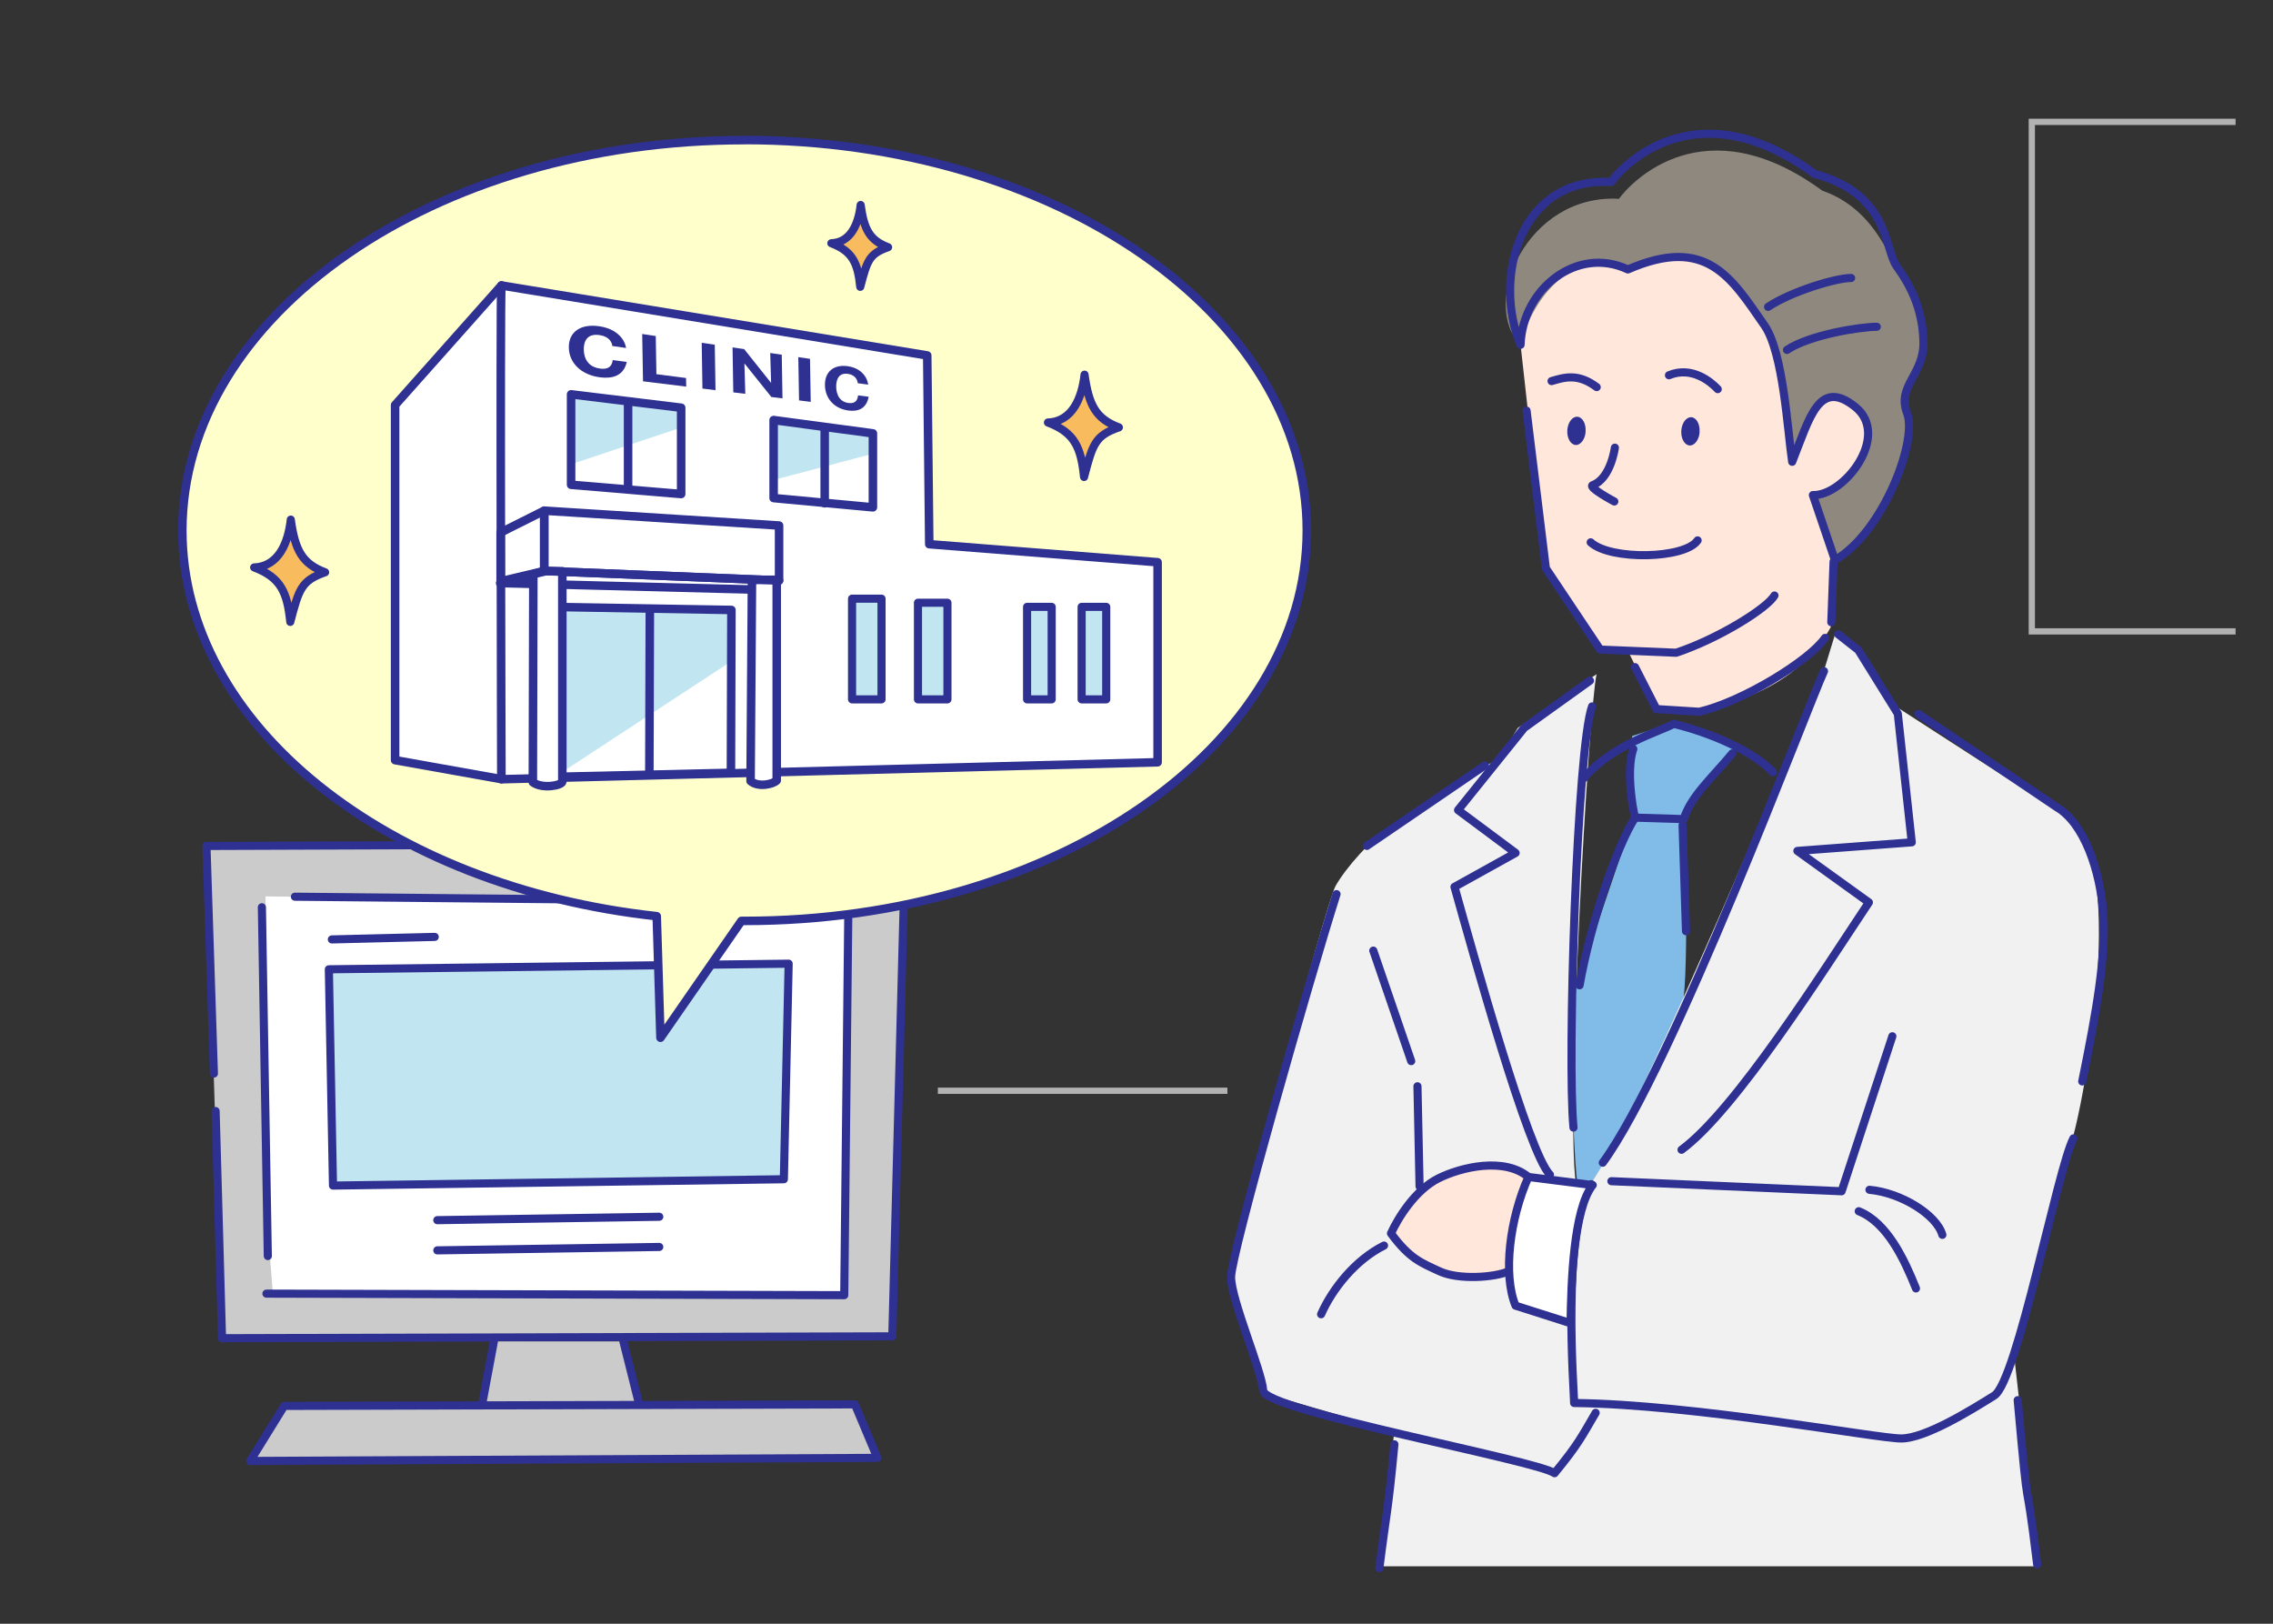 <?xml version="1.0" encoding="UTF-8"?>
<svg id="_レイヤー_1" data-name="レイヤー_1" xmlns="http://www.w3.org/2000/svg" width="280" height="200" viewBox="0 0 280 200">
  <rect x="0" y="0" width="280" height="200" fill="#333333" stroke="none"/>
  <defs>
    <style>
      .cls-1 {
        fill: #f1f1f1;
      }

      .cls-2, .cls-3, .cls-4, .cls-5, .cls-6, .cls-7, .cls-8, .cls-9 {
        stroke: #2e3191;
        stroke-linecap: round;
        stroke-linejoin: round;
      }

      .cls-2, .cls-10 {
        fill: #cbcbcb;
      }

      .cls-3 {
        fill: #f8bc5e;
      }

      .cls-4, .cls-7, .cls-11 {
        fill: #fff;
      }

      .cls-5, .cls-12 {
        fill: #c1e5f1;
      }

      .cls-13, .cls-6 {
        fill: #ffe7db;
      }

      .cls-14 {
        fill: #2e3191;
      }

      .cls-15 {
        fill: #81bbe8;
      }

      .cls-16 {
        stroke: #b2b2b2;
        stroke-width: .77px;
      }

      .cls-16, .cls-8, .cls-9 {
        fill: none;
      }

      .cls-7, .cls-8 {
        stroke-width: 1.05px;
      }

      .cls-17 {
        fill: #ffc;
      }

      .cls-18 {
        fill: #8e887f;
      }
    </style>
  </defs>
  <path class="cls-15" d="M201.08,90.65c-.66,2.48-.17,8.75.17,10.07,0,0-7.43,21.47-7.6,23.28-.17,9.08.33,19.98.66,21.63l1.71.06c6.22-7.65,9.85-19.05,11.01-21.03,1.16-1.98.5-23.78.5-23.78,1.65-2.31,4.79-7.93,6.61-9.08l-7.93-2.81-5.12,1.65Z"/>
  <path class="cls-1" d="M196.67,83.05c-.99,4.62-3.85,54.83-2.53,62.75l1.87-.11c5.83-7.93,27.85-61.1,28.84-63.63l1.21-3.96,2.64,1.98,4.51,6.72,21.14,13.65c7.82,3.85,2.75,34.68.55,41.17-2.2,6.5-6.06,23.56-6.83,24.99l2.97,26.31h-81.36l2.09-16.62-15.41-4.51c-2.09-2.42-4.73-12.99-4.73-14.97s11.67-45.47,12.88-47.67c1.21-2.2,4.62-6.06,6.5-6.94,1.87-.88,9.36-7.05,13.54-8.59l2.42-3.96,9.69-6.61Z"/>
  <path class="cls-13" d="M187.31,42.47l3.03,27.21,6.28,9.74,3.96.83,3.3,6.77,5.61.33c10.9-1.82,14.7-7.76,16.02-10.07l.53-8.28-2.72-8.01c6.65-.56,6.98-6.18,6.65-7.83-.33-1.65-2.31-4.79-4.62-3.96s-4.2,5.8-4.58,7.69c-.05-2.08-1.53-13.64-2.85-15.45-1.32-1.82-5.72-13.52-17.39-8.24-5.06-2.16-13.77.57-13.22,9.28Z"/>
  <path class="cls-18" d="M187.31,42.47c-5.04-5.05.79-18.63,12.12-17.98,1.52-2.11,10.52-11.64,25.04-1.01,6.9,2.4,8.56,9.21,10.16,11.43,1.6,2.22,2.22,3.09,2.31,7.18.09,4.09-3.32,5.41-2.01,8.82s-3,14.69-8.89,18.08l-2.72-8.01c3.84.14,9.92-7.72,5.21-10.87-3.92-2.62-5.57,1.24-7.76,6.77-.58-3.87-1.08-13.43-3.41-16.79-4.11-5.92-7.14-11.12-16.83-6.9-6.32-2.96-11.67,3.12-13.22,9.28Z"/>
  <g>
    <path class="cls-9" d="M188.05,50.58l2.38,19.42,6.69,10.01,9.36.39c5.28-1.76,11.23-5.5,12.11-7.05"/>
    <path class="cls-9" d="M187.31,42.47c-3.41-8.13-.17-20.71,11.16-20.05,1.52-2.11,10.52-11.64,25.04-1.01,9.28,2.5,8.56,9.21,10.16,11.43,1.6,2.22,3.18,5.16,3.27,9.25.09,4.09-3.32,5.41-2.01,8.82s-3,14.69-8.89,18.08l-2.72-8.01c3.84.14,9.64-7.34,5.21-10.87-4.44-3.53-5.57,1.24-7.76,6.77-.58-3.87-1.08-13.43-3.41-16.79-4.11-5.92-7.14-11.12-16.83-6.9-6.32-2.96-12.99,2.46-13.22,9.28Z"/>
    <path class="cls-9" d="M196.69,47.68c-2.28-1.71-3.92-1.23-5.56-.74"/>
    <path class="cls-9" d="M211.6,47.93c-.87-.93-3.21-2.87-6.01-1.71"/>
    <path class="cls-9" d="M231.19,40.25c-1.9,0-8.22.95-11.06,2.85"/>
    <path class="cls-9" d="M228.03,34.24c-1.9,0-7.38,1.66-10.23,3.56"/>
    <path class="cls-9" d="M209.12,66.56c-1.53,2.29-10.73,2.49-13.17.24"/>
    <line class="cls-9" x1="225.87" y1="69.17" x2="225.59" y2="76.64"/>
    <path class="cls-9" d="M198.93,55.14s-.5,3.8-2.72,4.61c-.67.25,2.65,2.02,2.65,2.02"/>
    <g>
      <path class="cls-14" d="M209.36,53.2c.07-.96-.39-1.77-1.01-1.81-.62-.04-1.18.7-1.24,1.66-.06.96.39,1.77,1.02,1.82.62.04,1.18-.71,1.24-1.66Z"/>
      <path class="cls-14" d="M195.32,53.14c.07-.96-.39-1.77-1.01-1.81-.62-.04-1.18.7-1.24,1.66-.06.96.39,1.77,1.02,1.82.62.04,1.18-.71,1.24-1.66Z"/>
    </g>
    <path class="cls-9" d="M195.86,83.84l-8.1,5.81-8.15,10.13,7.09,5.28-7.53,4.18c2.38,8.46,9.12,32.81,11.76,35.45"/>
    <path class="cls-9" d="M196.12,87.01c-1.85,5.02-3.08,43.68-2.29,51.88"/>
    <path class="cls-9" d="M195.15,95.82c3.35-4.05,9.46-5.78,11.04-6.66,4.4,1.06,9.74,3.31,12.21,5.96"/>
    <path class="cls-9" d="M201.41,82.17l2.64,5.17,5.28.33c5.28-1.23,13.55-6.28,15.49-9.1"/>
    <path class="cls-9" d="M226.45,78.13l2.47,1.94,4.86,7.83,1.72,15.85-14.09,1.06,8.81,6.34c-5.64,8.46-16.38,25.54-23.08,30.47"/>
    <path class="cls-9" d="M224.69,82.67c-2,4.31-18.66,48.82-27.25,60.54"/>
    <line class="cls-9" x1="182.91" y1="94.28" x2="168.38" y2="104.19"/>
    <path class="cls-9" d="M164.64,110.13c-3.35,10.57-12.99,44.34-12.99,47.16s3.79,11.54,3.96,14c.18,2.47,33.78,8.59,35.89,10.17,2.97-3.63,3.3-4.45,5.06-7.44"/>
    <path class="cls-9" d="M255.41,140.22c-1.94,3.7-6.93,29.91-9.75,31.68-2.82,1.76-8.47,5.28-11.47,5.28s-25.3-4.2-40.28-4.37c0-1.41-1.59-21.31,2.11-26.95"/>
    <path class="cls-9" d="M236.33,87.94l17.04,11.49c3.35,1.94,5.37,7.84,5.72,13.12.35,5.28-.83,12.02-2.59,20.65"/>
    <polyline class="cls-9" points="233.11 127.64 226.86 146.73 198.5 145.49"/>
    <path class="cls-6" d="M188.28,144.97c-2.99-2.47-8.28-1.23-11.1.18-2.82,1.41-4.95,4.83-5.83,6.77,2.31,3.14,3.72,3.62,6.01,4.68s6.7.77,8.46,0"/>
    <path class="cls-9" d="M201.2,92.25c-.88,2.47-.13,7.22.22,8.46l5.99.18c.88-2.82,3.47-5.06,5.99-8.1"/>
    <path class="cls-9" d="M201.42,100.71c-2.29,3.52-5.52,13.17-6.84,20.65"/>
    <line class="cls-9" x1="174.61" y1="133.8" x2="174.87" y2="146.13"/>
    <line class="cls-9" x1="169.17" y1="117.09" x2="173.84" y2="130.7"/>
    <path class="cls-9" d="M171.77,177.9c-.79,8.46-.97,8.19-1.85,15.24"/>
    <path class="cls-9" d="M248.55,172.46c1.52,16.94.81,7.03,2.4,20.24"/>
    <line class="cls-9" x1="207.27" y1="101.63" x2="207.69" y2="114.7"/>
    <path class="cls-9" d="M170.49,153.42c-3.52,1.76-6.34,5.28-7.75,8.46"/>
    <path class="cls-9" d="M236.02,158.7c-1.41-3.52-3.52-8.1-7.05-9.51"/>
    <path class="cls-9" d="M230.29,146.55c3.88.35,8.28,3.08,8.98,5.55"/>
    <path class="cls-4" d="M196.2,145.97l-7.92-1c-2.29,5.11-3.17,11.98-1.59,15.85l6.78,2.16c.08-5.12.36-13.99,2.72-17.01Z"/>
  </g>
  <g>
    <g>
      <polygon class="cls-10" points="27.35 164.45 25.43 104.2 111.52 103.89 109.92 164.6 32.93 164.96 27.35 164.45"/>
      <polygon class="cls-11" points="33.21 154.14 32.71 110.41 104.25 111.34 103.64 159.53 33.64 159.69 33.21 154.14"/>
      <line class="cls-9" x1="32.99" y1="154.71" x2="32.26" y2="111.75"/>
      <polyline class="cls-9" points="26.35 132.23 25.43 104.2 111.52 103.89 109.92 164.6 27.35 164.83 26.56 136.85"/>
      <polyline class="cls-9" points="32.82 159.34 104 159.53 104.49 113.22"/>
      <line class="cls-9" x1="36.33" y1="110.45" x2="103.09" y2="111.09"/>
      <line class="cls-9" x1="40.88" y1="115.71" x2="53.55" y2="115.4"/>
      <line class="cls-9" x1="53.87" y1="150.29" x2="81.21" y2="149.87"/>
      <line class="cls-9" x1="53.87" y1="154.01" x2="81.21" y2="153.59"/>
      <polygon class="cls-5" points="40.51 119.39 41.02 146.03 96.56 145.25 97.15 118.7 40.51 119.39"/>
    </g>
    <polyline class="cls-2" points="60.84 165.22 59.33 173.31 78.77 173.12 76.79 165.22"/>
    <polygon class="cls-2" points="35.01 173.17 30.82 179.95 108.08 179.57 105.31 172.98 35.01 173.17"/>
  </g>
  <g>
    <path class="cls-17" d="M91.72,17.26c-38.25,0-69.26,21.53-69.26,48.09,0,24,25.33,43.89,58.44,47.5l.46,14.97,9.97-14.39c.13,0,.26,0,.39,0,38.25,0,69.26-21.53,69.26-48.09s-31.01-48.09-69.26-48.09Z"/>
    <path class="cls-8" d="M91.72,17.26c-38.25,0-69.26,21.53-69.26,48.09,0,24,25.33,43.89,58.44,47.5l.46,14.97,9.97-14.39c.13,0,.26,0,.39,0,38.25,0,69.26-21.53,69.26-48.09s-31.01-48.09-69.26-48.09Z"/>
  </g>
  <g>
    <g>
      <g>
        <polygon class="cls-7" points="48.67 93.63 48.67 49.89 61.77 35.16 61.77 95.97 48.67 93.63"/>
        <path class="cls-7" d="M61.77,35.16l52.45,8.62.25,23.25,28.13,2.22v24.64l-80.83,2.09s-.19-58.72,0-60.82Z"/>
        <polygon class="cls-12" points="90.1 75.13 90.04 81.48 68.35 95.69 68.41 74.76 90.1 75.13"/>
        <polygon class="cls-8" points="90.1 75.13 90.04 95.19 68.35 95.69 68.41 74.76 90.1 75.13"/>
        <polygon class="cls-12" points="70.35 48.57 70.35 57.18 83.91 52.66 83.91 50.22 70.35 48.57"/>
        <polygon class="cls-8" points="70.35 48.57 70.35 59.71 83.91 60.85 83.91 50.22 70.35 48.57"/>
        <line class="cls-8" x1="77.37" y1="49.58" x2="77.37" y2="60.09"/>
        <polygon class="cls-12" points="95.3 51.74 95.3 59.12 107.53 55.88 107.53 53.38 95.3 51.74"/>
        <polygon class="cls-8" points="95.3 51.74 95.3 61.35 107.53 62.49 107.53 53.38 95.3 51.74"/>
        <line class="cls-8" x1="101.59" y1="52.62" x2="101.59" y2="61.99"/>
        <rect class="cls-5" x="104.96" y="73.74" width="3.63" height="12.4"/>
        <rect class="cls-5" x="113.08" y="74.24" width="3.63" height="11.9"/>
        <rect class="cls-5" x="126.52" y="74.75" width="3.03" height="11.39"/>
        <rect class="cls-5" x="133.24" y="74.75" width="3.03" height="11.39"/>
        <polygon class="cls-8" points="95.97 71.5 93.36 72.63 61.61 71.82 67.04 70.33 95.97 71.5"/>
        <path class="cls-7" d="M65.7,70.72l-.06,25.63c1.12.85,3.55.42,3.63-.07v-25.93s-2.03,0-2.03,0l-1.54.37Z"/>
        <path class="cls-7" d="M92.63,71.49l-.17,24.71c.9.8,2.75.42,3.22-.07v-24.72h-2.25l-.8.07Z"/>
        <polygon class="cls-8" points="61.67 65.59 61.67 71.6 67.04 70.33 67.04 62.9 61.67 65.59"/>
        <polygon class="cls-8" points="67.04 62.9 67.04 70.33 95.97 71.5 95.97 64.73 67.04 62.9"/>
        <line class="cls-8" x1="80.05" y1="75.5" x2="79.99" y2="95.12"/>
      </g>
      <g>
        <path class="cls-14" d="M77.21,44.57c-.39,1.79-1.85,2.08-3.26,1.91-2.3-.28-3.85-1.74-3.88-3.67-.03-1.92,1.45-2.97,3.78-2.62,1.41.21,2.19.81,2.63,1.32.46.53.57.99.65,1.35l-1.7-.24c-.04-.44-.38-1.18-1.59-1.35-1.96-.28-1.93,1.46-1.92,1.8,0,.33.04,2.08,2.01,2.33,1.27.16,1.48-.55,1.55-1.05l1.73.23Z"/>
        <path class="cls-14" d="M79.21,46.96l-.1-5.82,1.67.25.08,4.7,3.65.47.02,1.06-5.31-.65Z"/>
        <path class="cls-14" d="M88.14,48.06l-1.61-.2-.09-5.64,1.61.24.09,5.6Z"/>
        <path class="cls-14" d="M95.02,48.9l-3.32-4.14.11,3.75-1.48-.18-.09-5.54,1.43.21,3.32,4.17-.11-3.69,1.42.21.09,5.38-1.37-.17Z"/>
        <path class="cls-14" d="M99.87,49.5l-1.44-.18-.09-5.33,1.44.21.09,5.3Z"/>
        <path class="cls-14" d="M107.01,48.86c-.29,1.56-1.4,1.84-2.46,1.71-1.74-.21-2.9-1.45-2.93-3.12-.03-1.67,1.09-2.6,2.85-2.34,1.06.16,1.66.67,1.99,1.1.35.45.43.85.49,1.17l-1.29-.18c-.03-.38-.29-1.02-1.2-1.15-1.48-.21-1.45,1.3-1.45,1.59,0,.28.03,1.81,1.52,2,.96.12,1.12-.5,1.17-.94l1.31.17Z"/>
      </g>
    </g>
    <g>
      <path class="cls-3" d="M105.97,35.33c.85-3.21,1.07-4.06,3.43-4.88-2.27-.85-2.97-2.19-3.38-5.2-.25,2.28-1.2,4.63-3.61,4.71,2.65,1,3.27,2.5,3.56,5.37Z"/>
      <path class="cls-3" d="M35.76,76.59c1.06-4.01,1.34-5.08,4.29-6.1-2.84-1.06-3.71-2.74-4.23-6.49-.31,2.85-1.5,5.78-4.51,5.89,3.32,1.25,4.08,3.13,4.45,6.71Z"/>
      <path class="cls-3" d="M133.54,58.74c1.06-4.02,1.34-5.08,4.29-6.1-2.84-1.06-3.71-2.74-4.23-6.49-.31,2.85-1.5,5.78-4.51,5.89,3.32,1.25,4.08,3.13,4.45,6.71Z"/>
    </g>
  </g>
  <g>
    <line class="cls-16" x1="115.53" y1="134.35" x2="151.2" y2="134.35"/>
    <polyline class="cls-16" points="275.39 77.77 250.29 77.77 250.29 15.01 275.39 15.01"/>
  </g>
</svg>